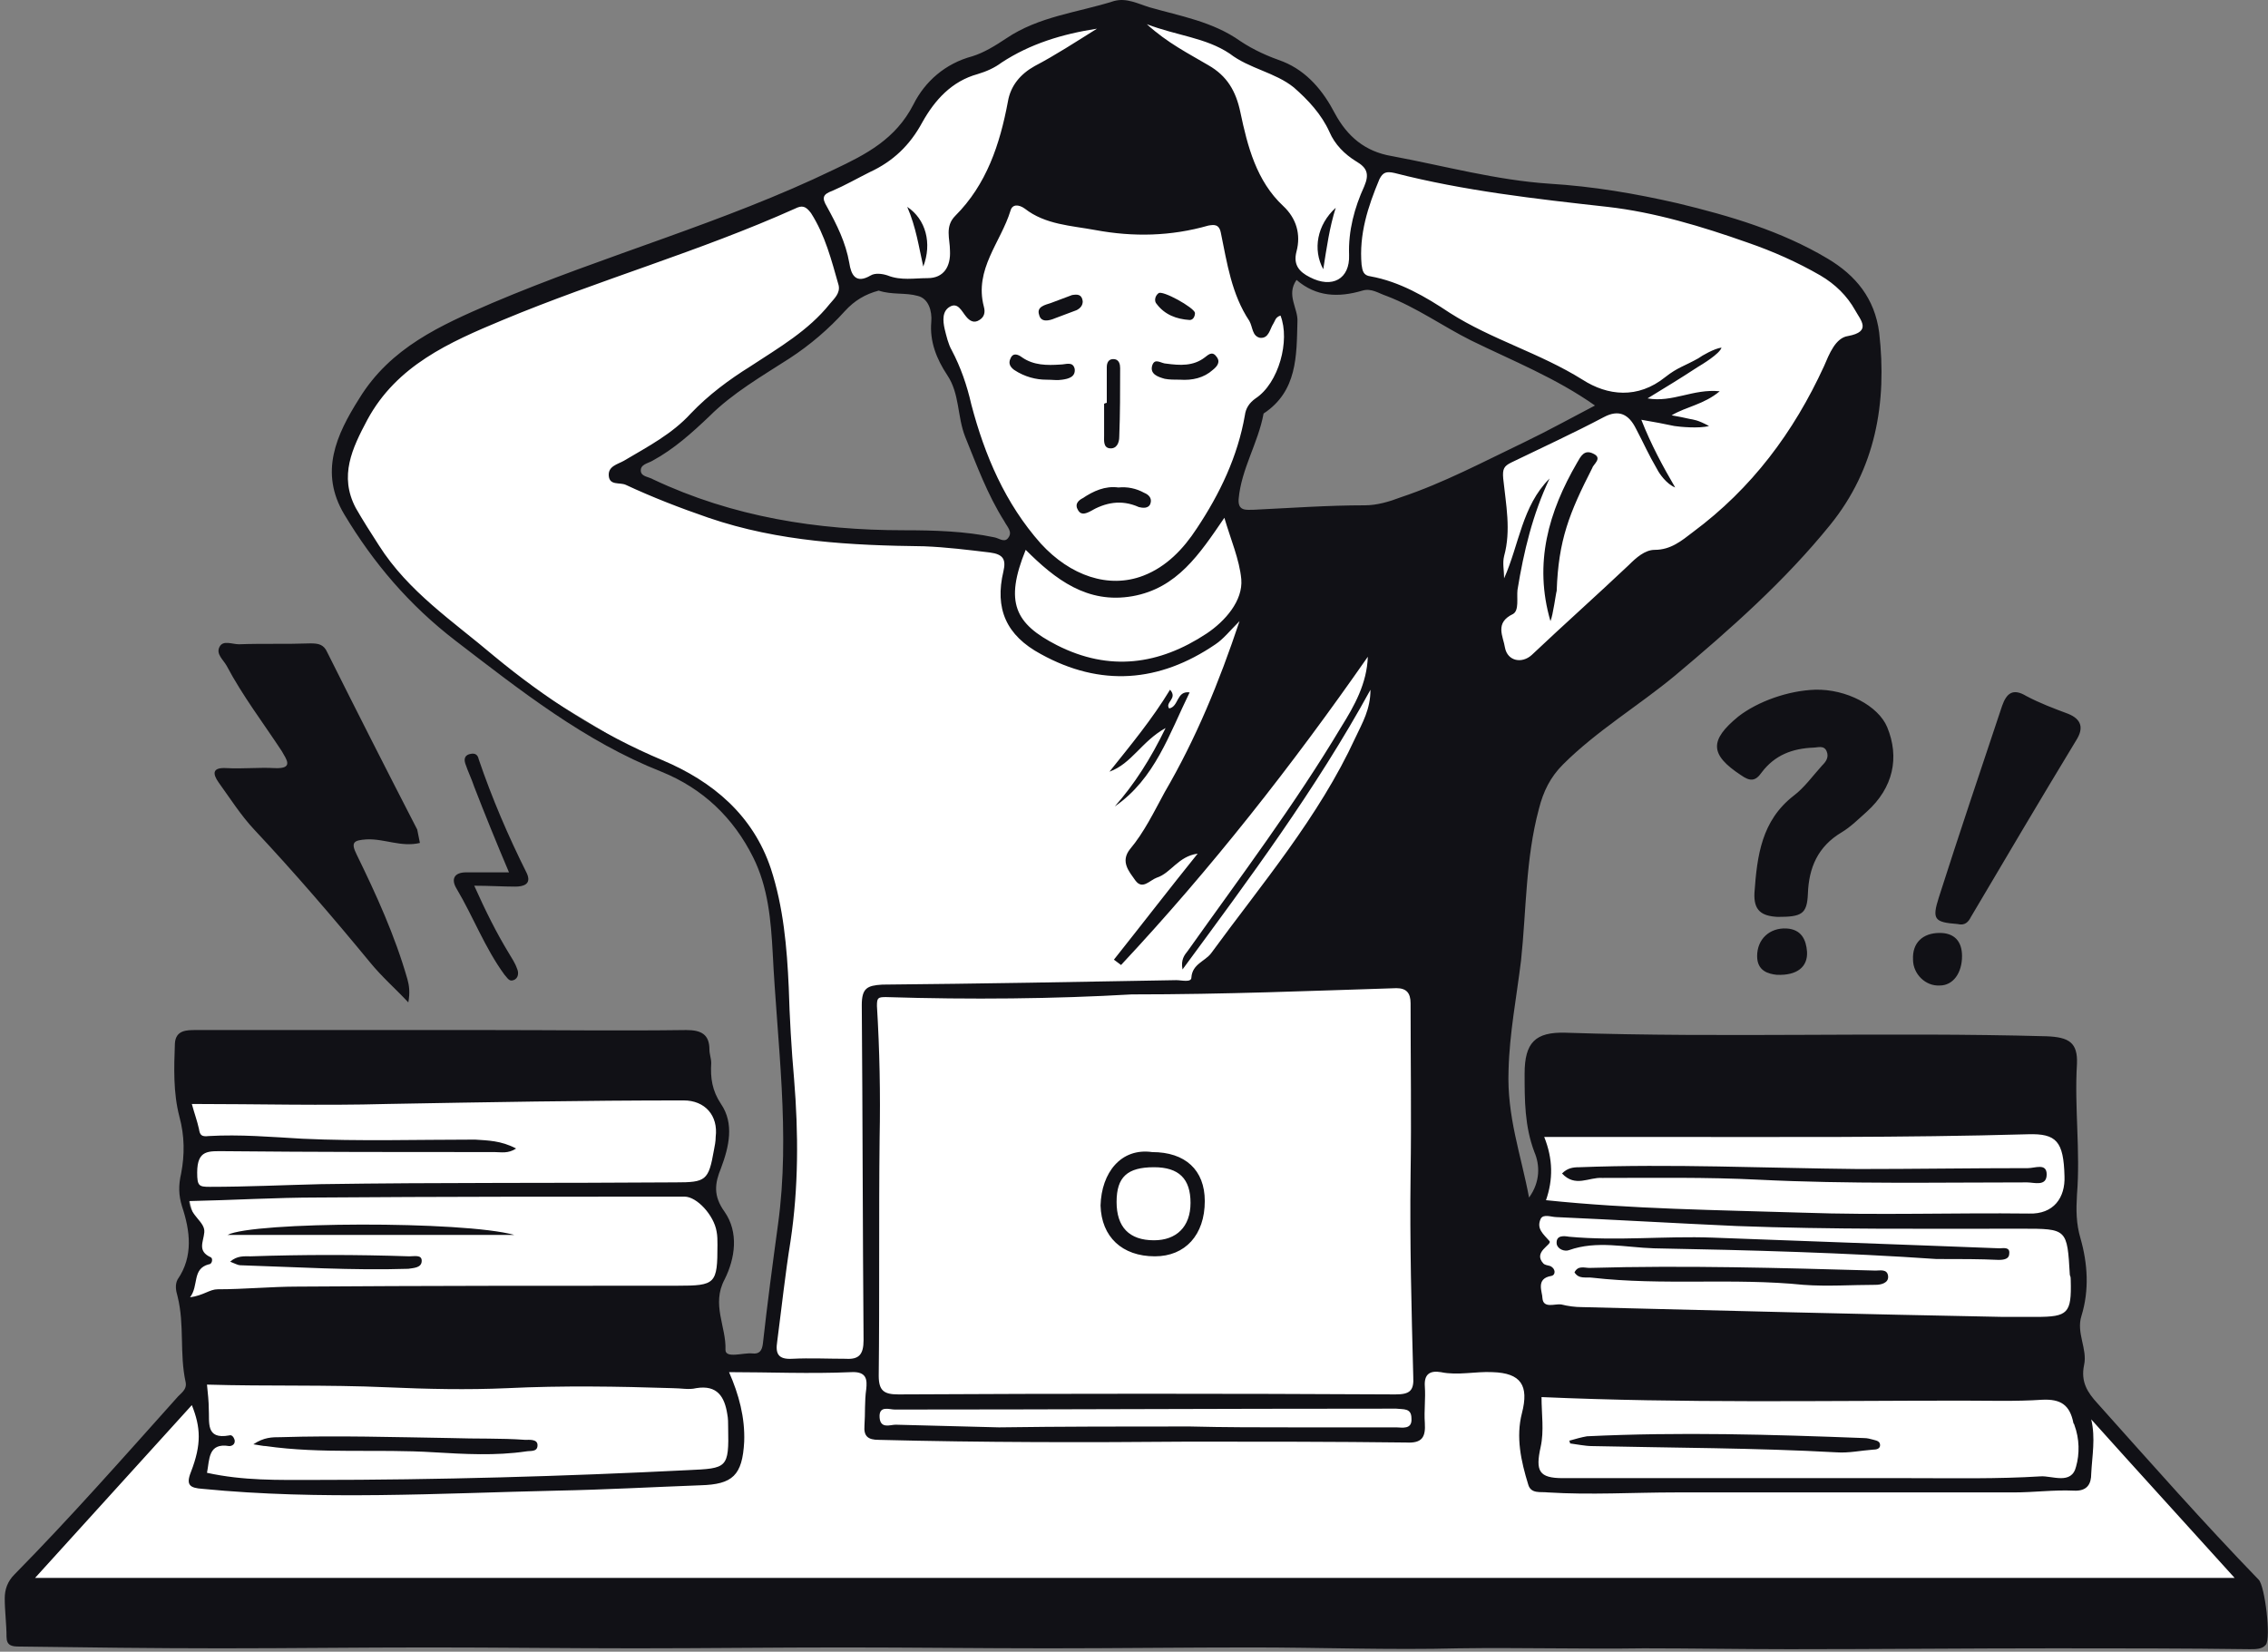 <svg height="268" viewBox="0 0 368 268" width="368" xmlns="http://www.w3.org/2000/svg"><rect x="0" y="0" width="368" height="268" fill="#808080" stroke="none"/><g fill="none" fill-rule="evenodd"><path d="m347.846 237.964-9.83-10.12-2.024-6.938.433-6.938.578-8.384-1.011-7.517v-9.974l-.434-6.216-85.576-1.735-.289 3.036 1.157 6.36-1.012 4.771-5.638 2.602-3.758-12.866 2.313-58.978 43.366-36.861 16.624-31.513 1.011-3.758-4.625-8.095-9.83-5.059-17.925-5.927-16.189-2.168-29.778-5.059-5.059-1.879-5.638-7.228-4.481-5.348-6.216-2.747-4.192-2.168-6.65-2.747-9.54-2.457-3.903.578-10.697 2.024-5.927 3.614-8.384 4.048-4.481 3.758-4.192 6.071-6.65 4.915-12.72 5.782-27.465 10.263-14.166 5.638-17.925 8.384-6.794 6.939-4.481 8.673-.867 6.216 6.505 10.697 8.818 9.685 15.901 12.288 15.612 9.396 13.877 7.083 6.506 7.227 3.758 9.541 1.157 12.286.578 12.432.867 18.648-2.746 23.851-.29 8.385-9.106.867-1.157-10.987 1.879-5.492.723-5.493-2.169-4.337-.289-2.602 2.313-8.385-1.157-3.903-3.036-3.614-4.337-2.312-61.291.867-17.636.434 1.156 8.818-1.012 9.106 1.301 5.205.289 3.469-1.012 4.192-.867 4.047 2.024 14.456-18.647 21.104-7.517 7.806-1.879 3.614 1.446 5.059 359.361.578.723-5.783zm-184.306-149.18c-1.012 0-1.591-.578-1.879-1.156-11.131-1.735-22.55-1.59-33.826-1.735-1.012 0-1.591-.578-1.879-1.301-3.614-.434-7.372-1.156-10.987-2.457-.144 0-.144-.145-.289-.145-3.325-.723-6.216-2.602-9.541-3.614 0 0-.144-0-.144-.145-.144 0-.144 0-.289 0-2.747 0-2.747-4.192 0-4.192.289 0 .434 0 .578.145h.578c-.145-.867.289-2.024 1.445-2.313.434-.145.723-.145 1.157-.289.144-.289.434-.578.723-.723 1.157-.578 2.313-1.301 3.47-2.024.577-2.024 2.312-3.325 4.047-4.481 2.168-1.446 4.337-2.747 6.505-3.903.29-.723.868-1.446 1.879-1.446h.145l.144-.145c0-.145.144-.145.144-.289 1.012-1.012 1.879-2.024 3.036-2.891.289-.289.578-.434 1.012-.434.289-.578.867-1.012 1.734-1.012.145 0 .434 0 .578.145 1.879-1.735 3.614-3.325 5.205-5.204.433-.434.723-.723 1.156-.867.434-.867 1.302-1.446 2.457-1.446.434-.289 1.012-.434 1.735-.434.578 0 1.157.145 1.591.434 1.879-.145 3.903 0 5.204.723 1.879.289 2.602 2.168 2.313 3.758.144 1.301.144 2.747.289 3.903v.289c.578.434.723 1.156.723 1.735.434.289.724.867.868 1.446 0 .289.144.578.289.867.434.434.868.867 1.012 1.735.723 3.469 1.59 6.794 2.602 10.263.578.289 1.157.723 1.301 1.301 0 .145.144.289.144.434v.867l.145.145c.723 1.301 1.011 2.891 1.445 4.337.289.289.434.723.578 1.156 1.157 1.59 2.312 3.18 3.324 4.915 0 .145.144.289.144.434 1.591.723 1.301 3.614-.867 3.614zm63.026-6.939c-.29.145-.578.145-.868.145-.433.145-.867.289-1.445.434-.144.145-.434.289-.578.289-.434.145-1.157.578-1.735.867-.867.434-1.734.723-2.746.723-.434 0-.867-.145-1.157-.434-1.59.434-3.18.578-5.204.723-3.036.145-6.072.723-8.963.289-7.95-1.012-1.445-10.119-.867-14.6.144-.578.29-.867.578-1.156.434-1.735 1.735-3.036 3.324-4.192-.144-.867.578-1.735 1.446-2.024.433-3.903.723-7.661.723-11.564 0-.578.144-1.012.433-1.301-.433-.723-.723-1.301-1.301-2.024-1.59-2.168 2.025-4.192 3.614-2.168.144.145.29.289.29.578.289-.145.723-.289 1.156-.145 3.181.434 6.65-.434 9.686.434.434-.145.867-.145 1.301 0 6.36 2.024 11.419 6.36 17.347 9.251 5.638 2.747 11.709 4.915 16.913 8.529 1.879 1.301.578 4.192-1.301 3.903l-.144.145c-2.747 1.446-5.783 1.735-8.529 3.325-1.301.723-2.457 1.446-3.614 2.168-.144.289-.434.578-.723.723-4.771 3.18-10.119 4.626-15.612 6.216-.578.289-1.301.578-2.024.867z" fill="#fff" fill-rule="nonzero"/><g fill="#111116"><path d="m37.055 126.802 5.782 8.095 18.937 21.25 1.301-1.157-5.782-15.323-1.446-4.626 10.408.145-11.709-24.574-3.325-4.915-14.311.144 7.806 12.143 3.759 6.939-3.614.578-7.806.289z"/><path d="m315.319 146.751 11.131-33.103 5.782 2.312 4.336 1.735-.434 2.602-17.345 27.754-3.47-.144z"/><path d="m311.995 153.689-1.012 3.324 3.18 1.735 2.313-.434.579-2.457v-2.024l-1.301-.722-1.157-.579z"/><path d="m279.474 120.875 4.337 3.904 4.625-2.748 3.614-1.445 4.481-.144 1.012 1.879-1.879 3.903-7.084 6.794-1.589 4.337-1.301 8.673 2.602 1.445 3.035-.289 1.446-5.782 2.746-5.348 5.637-4.193 4.481-6.071v-5.782l-2.89-4.625-6.36-2.603-5.06.578-4.915 2.025-5.927 3.324z"/><path d="m286.987 152.532-.578 3.47 2.891.723 2.169-.145.578-2.168-.578-2.024-1.88-.289z"/><path d="m248.103 194.309c1.879-2.602 1.735-5.349.867-7.372-1.59-4.192-1.59-8.384-1.59-12.72 0-5.059 1.735-6.794 6.65-6.65 26.019.867 52.039-.144 78.058.578 3.614.144 5.06 1.012 4.915 4.481-.433 7.083.578 14.167 0 21.249-.144 2.457-.144 4.625.578 7.083 1.157 4.048 1.446 8.385.144 12.577-.867 2.746 1.012 5.348.434 7.95-.578 2.747.578 4.481 2.169 6.216 8.672 9.686 17.201 19.37 26.163 28.622 1.012 1.012 2.025 9.54 1.157 10.553-.578.723-1.59.723-2.602.723-10.553-.144-21.105-.144-31.657-.144-14.311 0-28.622.144-43.077.144-7.806 0-15.757-.144-23.563-.144-9.974.144-19.949-.144-30.067 0-11.131.289-22.406-.144-33.537-.144-10.986 0-22.116.144-33.103.144-11.131 0-22.116-.144-33.247-.144-11.275 0-22.55.144-33.681.144-11.13 0-22.406-.144-33.536-.144-11.275 0-22.55.144-33.681.144-10.986 0-21.972-.144-32.814-.29-1.156 0-2.024-.144-2.024-1.59 0-2.024-.289-4.192-.289-6.216 0-1.446.434-2.747 1.59-3.903 9.107-9.252 17.636-18.937 26.309-28.622.578-.723 1.735-1.301 1.446-2.602-1.012-4.626-.145-9.252-1.301-13.878-.289-1.011-.434-1.879 0-2.746 2.602-3.758 2.024-7.951.723-11.853-.578-1.879-.578-3.469-.145-5.348.578-3.036.578-6.072-.289-9.252-1.012-3.904-.867-7.951-.723-11.853.145-2.169 1.879-2.169 3.469-2.169h47.414c10.697 0 21.394.145 32.091 0 2.457 0 3.758.723 3.758 3.18 0 .724.29 1.446.29 2.169-.144 2.457.144 4.481 1.59 6.65 2.169 3.18 1.301 6.938 0 10.407-1.011 2.457-1.301 4.481.578 7.083 2.313 3.325 1.735 7.517 0 10.987-2.168 4.048.29 7.661.145 11.419 0 1.446 2.89.434 4.336.578 1.157.144 1.591-.433 1.735-1.59.723-6.506 1.591-13.01 2.457-19.37 2.024-14.745-.144-29.345-.867-44.089-.29-5.204-.723-10.553-3.18-15.468-3.18-6.36-8.095-11.13-14.889-13.877-12.432-4.915-22.84-13.154-33.392-21.249-7.517-5.782-13.299-12.576-18.069-20.526-4.047-6.794-1.301-12.865 2.457-18.792 5.059-8.24 13.154-11.853 21.539-15.467 18.358-7.806 37.584-13.01 55.509-21.683 5.204-2.457 9.974-4.915 12.865-10.552 1.879-3.758 5.205-6.65 9.541-7.806 1.879-.578 3.758-1.735 5.492-2.891 5.349-3.614 11.565-4.192 17.491-6.071 2.025-.578 3.904.434 5.783 1.012 5.059 1.446 10.263 2.313 14.744 5.493 2.169 1.446 4.481 2.457 6.938 3.325 3.904 1.59 6.506 4.77 8.385 8.384 2.024 3.758 4.915 6.216 9.251 6.939 8.529 1.59 16.914 3.903 25.586 4.481 7.084.434 13.878 1.59 20.816 3.18 8.384 2.024 16.768 4.481 24.285 8.962 4.625 2.747 7.661 6.505 8.384 11.998 1.301 11.42-.578 22.117-7.951 31.224-7.372 9.107-16.19 16.913-25.152 24.429-5.926 4.915-12.72 8.963-18.214 14.455-2.024 2.025-3.18 4.337-3.903 7.228-2.169 8.095-2.025 16.479-2.891 24.574-.723 5.927-1.879 11.853-2.024 17.781-.29 7.517 2.024 13.733 3.324 20.671zm-25.73-82.396c-8.962 16.334-19.66 30.645-30.501 45.39-.289-1.591.29-2.313.868-3.036 8.528-11.998 17.346-23.707 24.862-36.283 2.169-3.47 4.192-7.084 4.337-11.42-12.286 17.636-25.441 34.404-40.041 50.016-.433-.289-.723-.577-1.157-.867 4.482-5.638 8.818-11.275 13.588-17.201-3.18.433-4.337 3.18-6.65 3.903-1.156.433-2.312 2.024-3.469.433-1.012-1.445-2.457-3.035-.867-5.059 2.312-2.746 3.903-6.071 5.638-9.251 5.059-8.673 8.818-17.781 12.142-27.755-1.591 1.591-2.602 2.891-3.903 3.758-9.107 6.216-18.648 6.938-28.333 1.591-5.638-3.036-7.517-7.372-6.071-13.444.433-1.879 0-2.747-2.169-3.036-3.614-.434-7.083-.867-10.697-1.012-11.853-.145-23.563-.723-34.982-4.626-4.625-1.59-9.106-3.325-13.443-5.349-1.012-.434-2.602.145-2.747-1.446-.145-1.59 1.446-1.879 2.457-2.457 3.903-2.313 7.806-4.337 10.842-7.661 2.89-3.036 6.215-5.493 9.685-7.661 4.625-3.036 9.396-5.782 12.866-10.119.723-.867 1.734-1.735 1.445-3.036-1.157-4.048-2.169-8.095-4.481-11.709-.868-1.156-1.446-1.301-2.602-.723-15.468 6.939-31.802 11.564-47.414 18.069-8.673 3.614-17.202 7.372-21.972 16.19-2.457 4.626-4.626 9.107-1.879 14.311 1.156 2.024 2.457 4.048 3.758 6.071 4.77 7.517 11.998 12.287 18.648 17.925 8.384 6.938 17.346 12.721 27.32 16.913 8.239 3.47 14.745 8.963 17.635 17.635 2.025 6.216 2.603 12.721 2.891 19.226.144 4.915.434 9.974.867 14.889.724 8.818.724 17.635-.578 26.309-.867 5.349-1.445 10.841-2.168 16.334-.29 1.879.144 2.891 2.457 2.747 2.891-.145 5.782 0 8.673 0 2.168.144 2.89-.724 2.89-3.036-.144-18.069-.144-36.283-.289-54.352 0-2.747.867-3.18 3.324-3.324 15.901-.145 31.802-.434 47.703-.724.867 0 2.456.434 2.456-.433.145-2.169 2.169-2.602 3.181-3.904 8.239-11.275 17.491-22.116 23.417-34.982 1.157-2.456 2.457-4.625 2.457-7.805zm-104.079 110.728c1.591 3.614 2.603 7.372 2.457 11.275-.289 5.493-1.879 6.938-7.083 7.083-7.805.29-15.612.724-23.273.868-19.226.434-38.307 1.59-57.533-.29-2.024-.144-2.746-.578-1.879-2.746 1.735-4.481 1.59-7.228.145-10.841-8.384 9.251-16.913 18.647-25.442 28.044h356.903c-8.095-8.963-15.756-17.347-23.273-25.731.723 3.036.144 5.927 0 8.818 0 1.591-.578 2.891-2.891 2.747-3.18-.144-6.36.289-9.685.289-18.214 0-36.573 0-54.786 0-6.938 0-13.877.434-20.815 0-1.157-.144-2.746.29-3.18-1.301-1.157-3.758-2.024-7.661-1.012-11.564 1.157-4.481-.144-6.506-4.77-6.65-2.747-.144-5.638.578-8.385 0-1.735-.289-2.746.29-2.602 2.313s-.144 3.903 0 5.926c.144 2.313-.434 3.325-3.036 3.18-11.709-.144-23.417-.144-35.126-.144-16.768.144-33.537.144-50.45-.289-1.734 0-2.457-.578-2.312-2.313.144-2.024 0-3.903.289-5.927.144-1.445.144-2.89-2.457-2.746-6.649.29-13.299 0-19.804 0zm65.339-61.291c-12.432.723-26.164.867-39.897.434-1.301 0-1.445.144-1.445 1.445.434 7.083.578 14.311.434 21.394-.145 12.866 0 25.73-.145 38.596 0 2.457.868 3.036 3.18 3.036 26.887-.144 53.774-.144 80.661 0 2.313 0 3.036-.578 2.891-2.891-.289-10.986-.578-21.828-.434-32.813.145-9.252 0-18.503 0-27.755 0-1.734-.723-2.457-2.312-2.457-13.878.434-27.61 1.012-42.933 1.012zm67.795-83.697c-2.746 5.782-4.191 11.853-5.204 18.069-.144 1.301.29 3.325-.723 3.903-3.036 1.446-1.591 3.614-1.301 5.493.434 2.169 2.746 2.602 4.337 1.157 5.204-4.915 10.553-9.685 15.756-14.6 1.157-1.156 2.602-2.457 4.192-2.457 2.602 0 4.337-1.446 6.216-2.891 9.54-7.083 16.334-16.19 21.249-26.887.867-2.024 1.879-4.626 3.903-4.915 3.903-.723 2.024-2.602 1.157-4.192-1.301-2.313-3.18-4.192-5.638-5.638-3.758-2.168-7.662-3.903-11.853-5.349-7.372-2.602-15.034-4.915-22.696-5.782-11.708-1.301-23.273-2.602-34.548-5.493-1.301-.289-1.879-.145-2.457 1.012-1.879 4.481-3.324 8.962-2.89 13.877.144 1.012.289 1.735 1.445 1.879 4.771.867 8.962 3.325 12.866 5.927 6.793 4.337 14.6 6.505 21.538 10.841 4.047 2.602 8.962 3.18 13.443-.434 2.025-1.59 3.036-1.735 5.349-3.036.578-.434 2.602-1.59 3.758-1.735-.289 1.012-3.18 2.747-3.903 3.18-3.325 2.168-4.337 2.747-8.095 5.059 4.047.723 7.372-1.59 11.709-1.156-2.603 2.168-5.349 2.457-7.806 3.903 1.591.289 1.591.289 2.891.578.723.145 1.301.145 3.18 1.156-1.591.434-4.771.145-5.638 0-2.747-.578-2.169-.434-5.349-1.012 1.591 4.048 3.47 7.517 5.493 10.986-1.445-.578-2.602-2.313-2.891-2.891-1.59-2.747-2.024-3.903-3.469-6.65-1.157-2.313-2.747-3.18-5.204-1.879-4.915 2.602-9.974 4.915-15.035 7.372-1.156.578-1.445 1.012-1.301 2.602.434 4.192 1.301 8.384.145 12.576-.29 1.156 0 2.313 0 3.614 2.457-5.493 2.89-11.709 7.371-16.19zm-43.654-26.453c-.868.289-.868.867-1.157 1.301-.578.867-.723 2.457-2.169 2.313-1.301-.289-1.157-1.735-1.735-2.747-2.89-4.337-3.613-9.396-4.625-14.311-.289-1.446-1.157-1.301-2.024-1.156-6.072 1.735-12.143 1.879-18.358.723-3.904-.723-8.095-.867-11.42-3.469-1.011-.723-2.024-.723-2.312.289-1.591 5.204-5.927 9.541-4.337 15.612.289 1.012 0 1.735-.724 2.168-.867.578-1.59.145-2.168-.578-.723-.867-1.301-2.313-2.602-1.59-1.301.723-1.157 2.313-.868 3.614.29 1.156.578 2.457 1.157 3.469 1.446 2.747 2.457 5.638 3.18 8.818 2.169 8.24 5.493 16.046 11.275 22.55 4.771 5.204 10.987 7.372 16.624 5.204 3.758-1.446 6.505-4.337 8.673-7.661 3.758-5.638 6.649-11.709 7.805-18.358.145-1.156.724-2.024 1.735-2.747 3.758-2.457 5.638-9.396 4.048-13.444zm-65.195-4.048c-2.168.578-3.903 1.59-5.492 3.325-2.603 2.891-5.638 5.493-8.963 7.661-4.481 2.891-9.252 5.638-13.01 9.396-2.89 2.747-5.782 5.349-9.251 7.228-.724.434-2.025.578-1.879 1.735.144.867 1.301.867 2.024 1.301 12.865 6.071 26.597 8.24 40.62 8.24 4.915 0 9.974.145 14.744 1.156.724.145 1.591.867 2.169.145.867-1.012-.144-1.879-.578-2.747-2.746-4.337-4.481-9.107-6.36-13.733-1.301-3.325-.868-6.939-2.891-9.974-1.735-2.602-2.89-5.493-2.602-8.673.144-1.735-.434-3.758-2.168-4.192-2.025-.578-4.192-.145-6.361-.867zm67.796-1.735c-1.735 2.457.289 4.626.144 6.794-.144 5.493 0 11.275-5.493 14.889-.867 4.77-3.614 8.962-4.047 13.877-.144 2.024 1.301 1.735 2.457 1.735 6.071-.289 11.998-.723 18.069-.723 1.879 0 3.903-.578 5.782-1.301 6.938-2.313 13.443-5.782 20.093-8.962 3.903-1.879 7.805-4.048 11.419-5.927-6.36-4.481-13.299-7.228-20.093-10.552-4.625-2.313-8.818-5.349-13.733-7.228-1.301-.434-2.457-1.301-3.903-.867-3.903 1.156-7.517 1.012-10.697-1.735zm-176.79 193.557c5.927 1.301 11.564 1.157 17.202 1.157 20.238 0 40.62-.578 60.857-1.59 6.36-.29 6.649-.29 6.505-6.939 0-.723 0-1.445-.144-2.168-.434-2.746-1.59-4.771-5.059-4.192-1.157.29-2.457 0-3.758 0-8.962-.289-17.925-.433-26.887 0-6.505.29-13.01.144-19.515-.144-9.685-.434-19.37-.144-29.2-.434.145 1.446.289 2.747.289 3.904.145 2.168-.578 5.059 3.325 4.337.434-.145.723.289.867.723.145.723-.434 1.011-.867 1.011-3.469-.578-3.18 2.169-3.614 4.337zm-2.747-28.477c2.168-.29 3.18-1.301 4.481-1.301 4.337 0 8.673-.434 13.01-.434 20.527-.144 41.053-.144 61.58-.144 6.216 0 6.505-.29 6.505-6.65 0-.723 0-1.445-.144-2.168-.433-2.603-3.18-5.638-5.204-5.638-19.804 0-39.608 0-59.412.144-6.939 0-13.877.433-20.96.578.145 2.457 2.602 3.324 2.457 5.059-.145 1.59-1.156 3.036 1.012 4.047.434.144.289 1.157-.289 1.157-2.747.723-1.59 3.47-3.036 5.349zm219.288 16.19c0 2.746.434 5.492-.144 8.094-.867 3.904-.289 5.06 3.614 5.06h56.376c7.083 0 14.167.144 21.105-.29 1.879-.144 5.059 1.445 5.782-1.59.578-2.025.578-4.482-.289-6.794 0-.145-.145-.144-.145-.29-.578-2.89-2.024-3.903-5.059-3.758-4.337.29-8.673.144-13.01.144-22.695 0-45.389.434-68.229-.577zm-166.381-40.331c-1.301.867-2.457.578-3.469.578-14.6 0-29.2 0-43.8-.144-2.602 0-4.481-.29-4.481 3.469 0 2.169.289 2.313 2.024 2.313 6.071 0 11.998-.289 18.069-.434 19.226-.289 38.451-.144 57.533-.289 4.914 0 5.348-.29 6.216-5.204.144-.724.289-1.446.289-2.169.434-3.469-1.735-5.926-5.204-5.926-16.046 0-32.091.289-48.137.578-10.408.289-20.96 0-31.657 0 .434 1.59.867 2.746 1.156 4.047.145 1.012.434 1.301 1.59 1.157 5.059-.29 10.119.144 15.178.434 9.251.433 18.648.144 28.043.144 2.024.144 4.192.144 6.649 1.445zm241.26 27.321h5.349c5.204 0 5.782-.578 5.638-5.927 0-.289 0-.578-.145-.867-.433-7.517-.433-7.517-7.805-7.517-15.468 0-30.935.144-46.257-.434-9.686-.434-19.515-1.011-29.2-1.445-.867 0-2.168-.578-2.602.289-.723 1.591.434 2.457 1.445 3.614.434.578-2.746 1.735-1.011 3.614.289.289.723.289 1.157.434.867.433.867 1.445.144 1.59-2.602.434-1.445 2.602-1.445 3.614.144 1.735 2.024.867 3.035 1.012 1.157.289 2.313.433 3.325.433 22.839.578 45.535 1.157 68.374 1.591zm-74.156-18.937c13.877 1.446 27.754 1.591 41.631 2.025 12.287.433 24.574 0 36.717.144 4.047.144 5.926-2.602 5.782-6.072-.144-5.638-1.301-6.938-5.926-6.794-20.382.578-40.62.434-61.002.434-5.782 0-11.564 0-17.491 0 1.445 3.614 1.445 6.938.29 10.263zm-72.856-190.088c-5.638.867-10.841 2.457-15.468 5.493-1.157.867-2.457 1.446-3.903 1.879-4.192 1.156-6.938 4.192-8.962 7.806-2.025 3.758-4.771 6.36-8.529 8.095-2.024 1.012-4.047 2.168-6.072 3.036-1.59.578-1.734 1.156-.867 2.602 1.59 2.891 3.036 5.782 3.614 9.107.289 1.879 1.011 3.469 3.469 2.024.723-.434 1.879-.289 2.747 0 2.168.867 4.337.434 6.505.434 2.602 0 3.758-1.879 3.614-4.481 0-1.879-.868-3.903.867-5.638 5.059-5.059 7.228-11.564 8.529-18.503.434-2.602 2.024-4.481 4.337-5.782 3.324-1.735 6.649-3.903 10.119-6.071zm8.095-.723c3.324 3.036 6.794 4.77 9.974 6.649 3.036 1.735 4.481 4.192 5.204 7.661 1.157 5.493 2.602 11.131 6.938 15.178 2.169 2.024 2.891 4.626 2.169 7.372-.578 2.168.433 3.325 2.168 4.192 3.614 1.879 6.506.289 6.36-3.614-.144-3.903.868-7.661 2.457-11.131.868-2.024.434-3.036-1.301-4.048-1.879-1.156-3.469-2.747-4.337-4.77-1.301-2.891-3.469-5.204-5.782-7.228-3.036-2.457-7.227-3.036-10.408-5.493-3.903-2.602-8.528-2.891-13.443-4.77zm12.576 80.083c-4.047 5.927-7.661 11.42-14.889 12.721-7.372 1.301-12.576-2.747-17.347-7.517-3.469 8.529-1.734 11.998 5.06 15.467 8.528 4.337 16.623 3.181 24.284-1.879 3.036-2.024 5.927-5.348 5.638-8.817-.289-3.18-1.734-6.505-2.746-9.974zm-5.638 147.445s0 .144 0 0c5.638.144 11.419.144 17.057.144h16.48c.867 0 2.602.434 2.457-1.445 0-1.735-1.302-1.445-2.457-1.59-.724 0-1.446 0-2.169 0-26.453 0-52.906.144-79.216.144-.867 0-2.602-.723-2.456 1.301.144 1.879 1.734 1.157 2.602 1.157 5.638.144 11.131.289 16.768.433 10.263-.144 20.526-.144 30.934-.144z"/><path d="m68.132 136.776c-3.036.723-5.782-.723-8.673-.578-2.024.144-2.602.434-1.59 2.457 3.18 6.505 6.216 13.154 8.24 20.237.289 1.012.434 2.169.145 3.758-2.024-2.168-4.337-4.192-6.216-6.505-6.071-7.372-12.287-14.601-18.792-21.539-2.168-2.312-3.903-5.059-5.782-7.661-1.012-1.445-1.012-2.457 1.301-2.313 2.602.145 5.204-.144 7.806 0 3.18.145 1.879-1.445 1.156-2.746-3.036-4.625-6.36-8.962-8.962-13.877-.578-1.012-1.735-1.879-1.156-3.036.578-1.157 2.024-.434 3.18-.434 3.903-.144 7.661 0 11.564-.144 1.301 0 2.168.144 2.747 1.445 4.77 9.541 9.685 19.226 14.6 28.766.145.723.289 1.446.434 2.169zm-3.325-2.313c-3.903-9.252-9.251-17.491-13.154-26.309-.434-.867-1.012-1.301-1.879-1.301-3.325 0-6.794 0-10.119 0-.145 1.301.578 1.879.867 2.602 2.747 4.915 6.505 9.107 8.818 14.167 1.301 2.89 1.156 3.324-2.168 3.324-2.747 0-5.493 0-9.107 0 7.951 9.54 16.046 17.781 23.273 26.598-.289-2.891-1.59-5.205-2.747-7.662-1.301-2.89-2.747-5.638-3.903-8.384-1.156-2.746-.434-3.614 2.457-3.614 2.457 0 4.915-.144 7.661.578zm229.695-22.55c5.059-.144 10.264 2.602 11.709 6.072 2.024 4.915 1.012 9.829-3.324 13.733-1.301 1.157-2.603 2.457-4.048 3.324-3.903 2.313-5.348 5.782-5.493 9.974-.144 3.324-1.011 3.758-4.915 3.758-2.602-.144-3.903-1.012-3.758-3.903.434-6.072 1.157-11.709 6.361-15.756 1.734-1.302 3.18-3.325 4.625-4.915.578-.578 1.157-1.301.723-2.313-.434-1.012-1.445-.578-2.168-.578-3.325.144-6.216 1.157-8.385 4.048-1.011 1.445-1.879 1.445-3.324.433-5.059-3.324-5.204-5.638-.434-9.54 3.18-2.457 8.095-4.192 12.432-4.337zm.723 2.313c-5.059.433-9.396 1.59-12.72 5.059-.578.723-2.313 1.157-.723 2.602 1.157 1.012 2.024 2.024 3.614.289 2.168-2.457 5.204-3.324 8.384-3.469 1.591 0 3.614-.868 4.481 1.157.868 2.024.723 4.337-.867 6.071-1.735 1.879-3.18 3.904-5.205 5.349-4.191 3.036-4.77 7.372-5.059 11.998-.144 1.445.29 2.457 1.879 2.747 1.591.144 2.169-.868 2.169-2.313 0-5.638 3.324-9.107 7.661-11.853 1.157-.723 2.169-1.591 3.036-2.602 2.891-2.891 3.903-6.506 2.313-10.264-1.735-3.613-5.638-4.191-8.963-4.77zm22.409 35.705c-3.758-.29-4.192-.723-3.036-4.337 3.324-10.408 6.794-20.671 10.264-31.079.723-2.024 1.734-2.89 3.903-1.59 2.168 1.156 4.481 2.024 6.794 2.89 2.168.868 2.602 2.313 1.301 4.337-5.783 9.54-11.42 19.082-17.058 28.622-.433.867-1.011 1.445-2.168 1.157zm9.685-34.982c-1.734 5.059-3.324 9.685-4.914 14.311-1.735 5.204-3.47 10.553-5.205 15.9-.144.578-.578 1.445.29 1.879.867.434 1.011-.578 1.301-1.011 5.204-8.673 10.408-17.347 15.612-25.876.867-1.59.578-2.168-.868-2.746-2.024-.868-4.047-1.591-6.216-2.457zm-250.369 28.766c1.879 4.192 3.614 7.661 5.638 10.986.434.724 1.012 1.591 1.301 2.457.289.578.289 1.591-.578 1.879-.723.29-1.012-.433-1.446-.867-3.18-4.337-5.059-9.396-7.806-14.021-.867-1.446-.434-2.603 1.59-2.603h6.939c-2.024-4.77-3.903-9.396-5.638-13.877-.434-1.301-1.012-2.457-1.446-3.758-.289-.867 0-1.445.867-1.59.723-.145 1.156.144 1.301.867 2.168 6.36 4.77 12.432 7.806 18.503.867 1.879-.723 2.168-1.879 2.168-2.024 0-4.192-.144-6.649-.144zm241.405 11.419c0 2.747-1.445 4.771-3.614 4.771-2.312.144-4.337-1.879-4.337-4.192-.144-2.746 1.591-4.337 4.337-4.337 2.313 0 3.614 1.301 3.614 3.758zm-4.047-1.301c-1.012.29-1.446 1.301-1.446 2.313-.144 1.011.868 1.445 1.735 1.445 1.157 0 1.446-1.012 1.446-2.024-.145-1.012-.434-1.735-1.735-1.735zm-26.02 4.337c-1.301-.144-3.18-.578-3.18-3.036 0-2.746 2.024-4.625 4.77-4.481 2.457.144 3.18 1.879 3.325 3.758.144 2.457-1.591 3.903-4.915 3.758zm2.602-3.758c-.144-.867-.578-1.301-1.445-1.301-1.012 0-1.879.723-2.025 1.59-.289 1.012.868 1.012 1.446 1.012 1.011.144 1.879-.144 2.024-1.301zm-97.862-42.065c-3.324 6.794-5.638 14.021-12.142 18.502 3.18-3.614 5.782-7.661 8.239-12.72-3.903 2.168-5.493 5.782-9.107 7.083 3.47-4.337 6.938-8.528 9.83-13.299 1.301 1.445-.867 2.024-.144 3.036 1.59-.29 1.157-2.891 3.324-2.602zm-6.071 74.589c5.349 0 8.529 2.891 8.529 7.951 0 5.492-3.18 8.962-8.095 8.962-5.349 0-8.673-3.18-8.818-8.239.144-5.349 3.324-9.396 8.384-8.673zm.29 2.457c-4.337 0-6.072 1.59-6.072 5.638 0 4.047 2.024 6.216 6.072 6.216 3.613 0 5.926-2.169 5.926-6.072s-1.879-5.782-5.926-5.782zm64.325-88.612c-2.746-9.396-.289-17.78 4.337-25.73.578-1.012 1.157-2.168 2.602-1.446 1.591.723 0 1.735-.144 2.313-3.758 7.372-5.493 11.709-5.782 19.948-.144.434-.578 3.903-1.012 4.915zm-71.988-35.415c0-1.879 0-3.903 0-5.782 0-.723.289-1.446 1.301-1.301.723.145.867.867.867 1.446 0 3.758 0 7.372-.144 11.131 0 1.012-.433 2.024-1.59 1.879-1.012-.145-.868-1.301-.868-2.024 0-1.735 0-3.469 0-5.204.29-.145.434-.145.434-.145zm1.882 13.733c1.445-.145 2.89.145 4.191.867.723.289 1.301.867 1.012 1.735-.29.867-1.301.723-1.879.578-2.891-1.301-5.493-.723-7.951.723-.867.434-1.59.578-2.024-.434-.434-.867.289-1.446.867-1.735 1.735-1.156 3.614-2.024 5.783-1.735zm9.973-17.491c-.867 0-1.735 0-2.457-.145-1.012-.289-2.457-.723-2.024-2.168.434-1.301 1.445-.289 2.313-.289 2.168.289 4.336.434 6.215-1.012.434-.289 1.157-1.156 1.879-.145.724.867.145 1.59-.577 2.168-1.446 1.301-3.325 1.735-5.349 1.59zm-21.684 0c-1.591 0-3.47-.434-5.205-1.59-.578-.434-1.011-1.012-.578-1.879.434-1.012 1.302-.578 1.879-.145 1.879 1.301 4.048 1.301 6.216 1.156.868 0 2.025-.578 2.313.723.144 1.301-1.012 1.59-2.024 1.735-.868.145-1.445 0-2.602 0zm5.927-12.721c0 .723-.434 1.156-1.012 1.446-1.156.434-2.312.867-3.469 1.301-1.012.434-2.313.723-2.602-.578-.434-1.301 1.011-1.59 1.879-1.879 1.157-.434 2.312-.867 3.469-1.301.868-.145 1.591-.145 1.735 1.012zm18.213 1.879c0 .578-.289 1.156-.867 1.156-2.169-.145-4.048-.867-5.349-2.602-.433-.434-.289-1.301.29-1.735.578-.578 5.782 2.313 5.926 3.18zm-152.79 183.584c1.735-1.157 3.036-1.157 4.481-1.157 9.251-.289 18.358 0 27.61.144 4.047.144 8.095 0 11.998.29.723 0 2.024-.145 2.024.867 0 1.157-1.156.867-1.879 1.012-4.915.723-9.974.433-14.889.144-9.107-.578-18.214.289-27.321-1.012-.434 0-1.012-.144-2.024-.289zm42.353-33.971c-15.178 0-30.501 0-46.546 0 4.048-2.168 38.307-2.312 46.546 0zm-46.112 4.337c1.156-1.011 2.313-.867 3.325-.867 8.529-.289 17.202-.289 25.731 0 .867 0 2.024-.289 2.024.723 0 1.157-1.301 1.157-2.168 1.301-9.107.29-18.214-.289-27.321-.578-.289 0-.867-.289-1.59-.578zm217.262 29.056c1.012-.29 2.024-.578 2.891-.723 15.034-.723 29.923-.29 44.956.289.577 0 1.011.144 1.59.29.578.144 1.012.289 1.012.867s-.578.723-1.157.723c-2.024.144-3.903.578-5.927.434-13.154-.723-26.453-.723-39.607-1.012-1.157 0-2.457-.289-3.614-.433 0 0 0-.29-.144-.434zm59.555-29.489c-14.6-1.012-30.211-1.446-45.823-1.735-4.625-.144-9.252-1.301-13.733.289-.723.29-1.879-.144-2.024-1.011-.144-1.445 1.157-1.301 2.024-1.157 7.806.723 15.468-.144 23.273.144 11.709.434 23.418.868 35.127 1.301 3.758.145 7.661.29 11.419.434.578 0 1.735-.289 1.59.867 0 .868-.867 1.012-1.734 1.012-3.036-.144-6.072-.144-10.12-.144zm-58.69 2.168c.578-1.157 1.591-.723 2.457-.723 15.468-.434 30.935 0 46.403.434.723 0 1.879-.29 2.024.867.144 1.157-1.157 1.445-2.024 1.445-3.904 0-7.806.29-11.709 0-11.419-1.156-22.84.145-34.259-1.156-1.012-.145-2.169.289-2.891-.868zm-2.02-16.045c.867-.868 1.734-1.012 2.746-1.012 15.034-.578 30.211.144 45.245.289 9.252 0 18.359-.144 27.611-.144 1.157 0 3.035-.867 3.035 1.012 0 2.024-2.024 1.301-3.18 1.301-14.455 0-28.911.289-43.51-.434-8.529-.434-17.057-.289-25.442-.289-2.168-.145-4.337 1.59-6.505-.723zm-103.645-147.156c-.723-3.18-1.157-6.36-2.602-9.685 3.036 2.024 4.047 5.927 2.602 9.685zm64.901.434c-1.734-3.18-1.011-7.228 2.025-9.974-1.012 3.18-1.446 6.36-2.025 9.974z"/></g></g></svg>